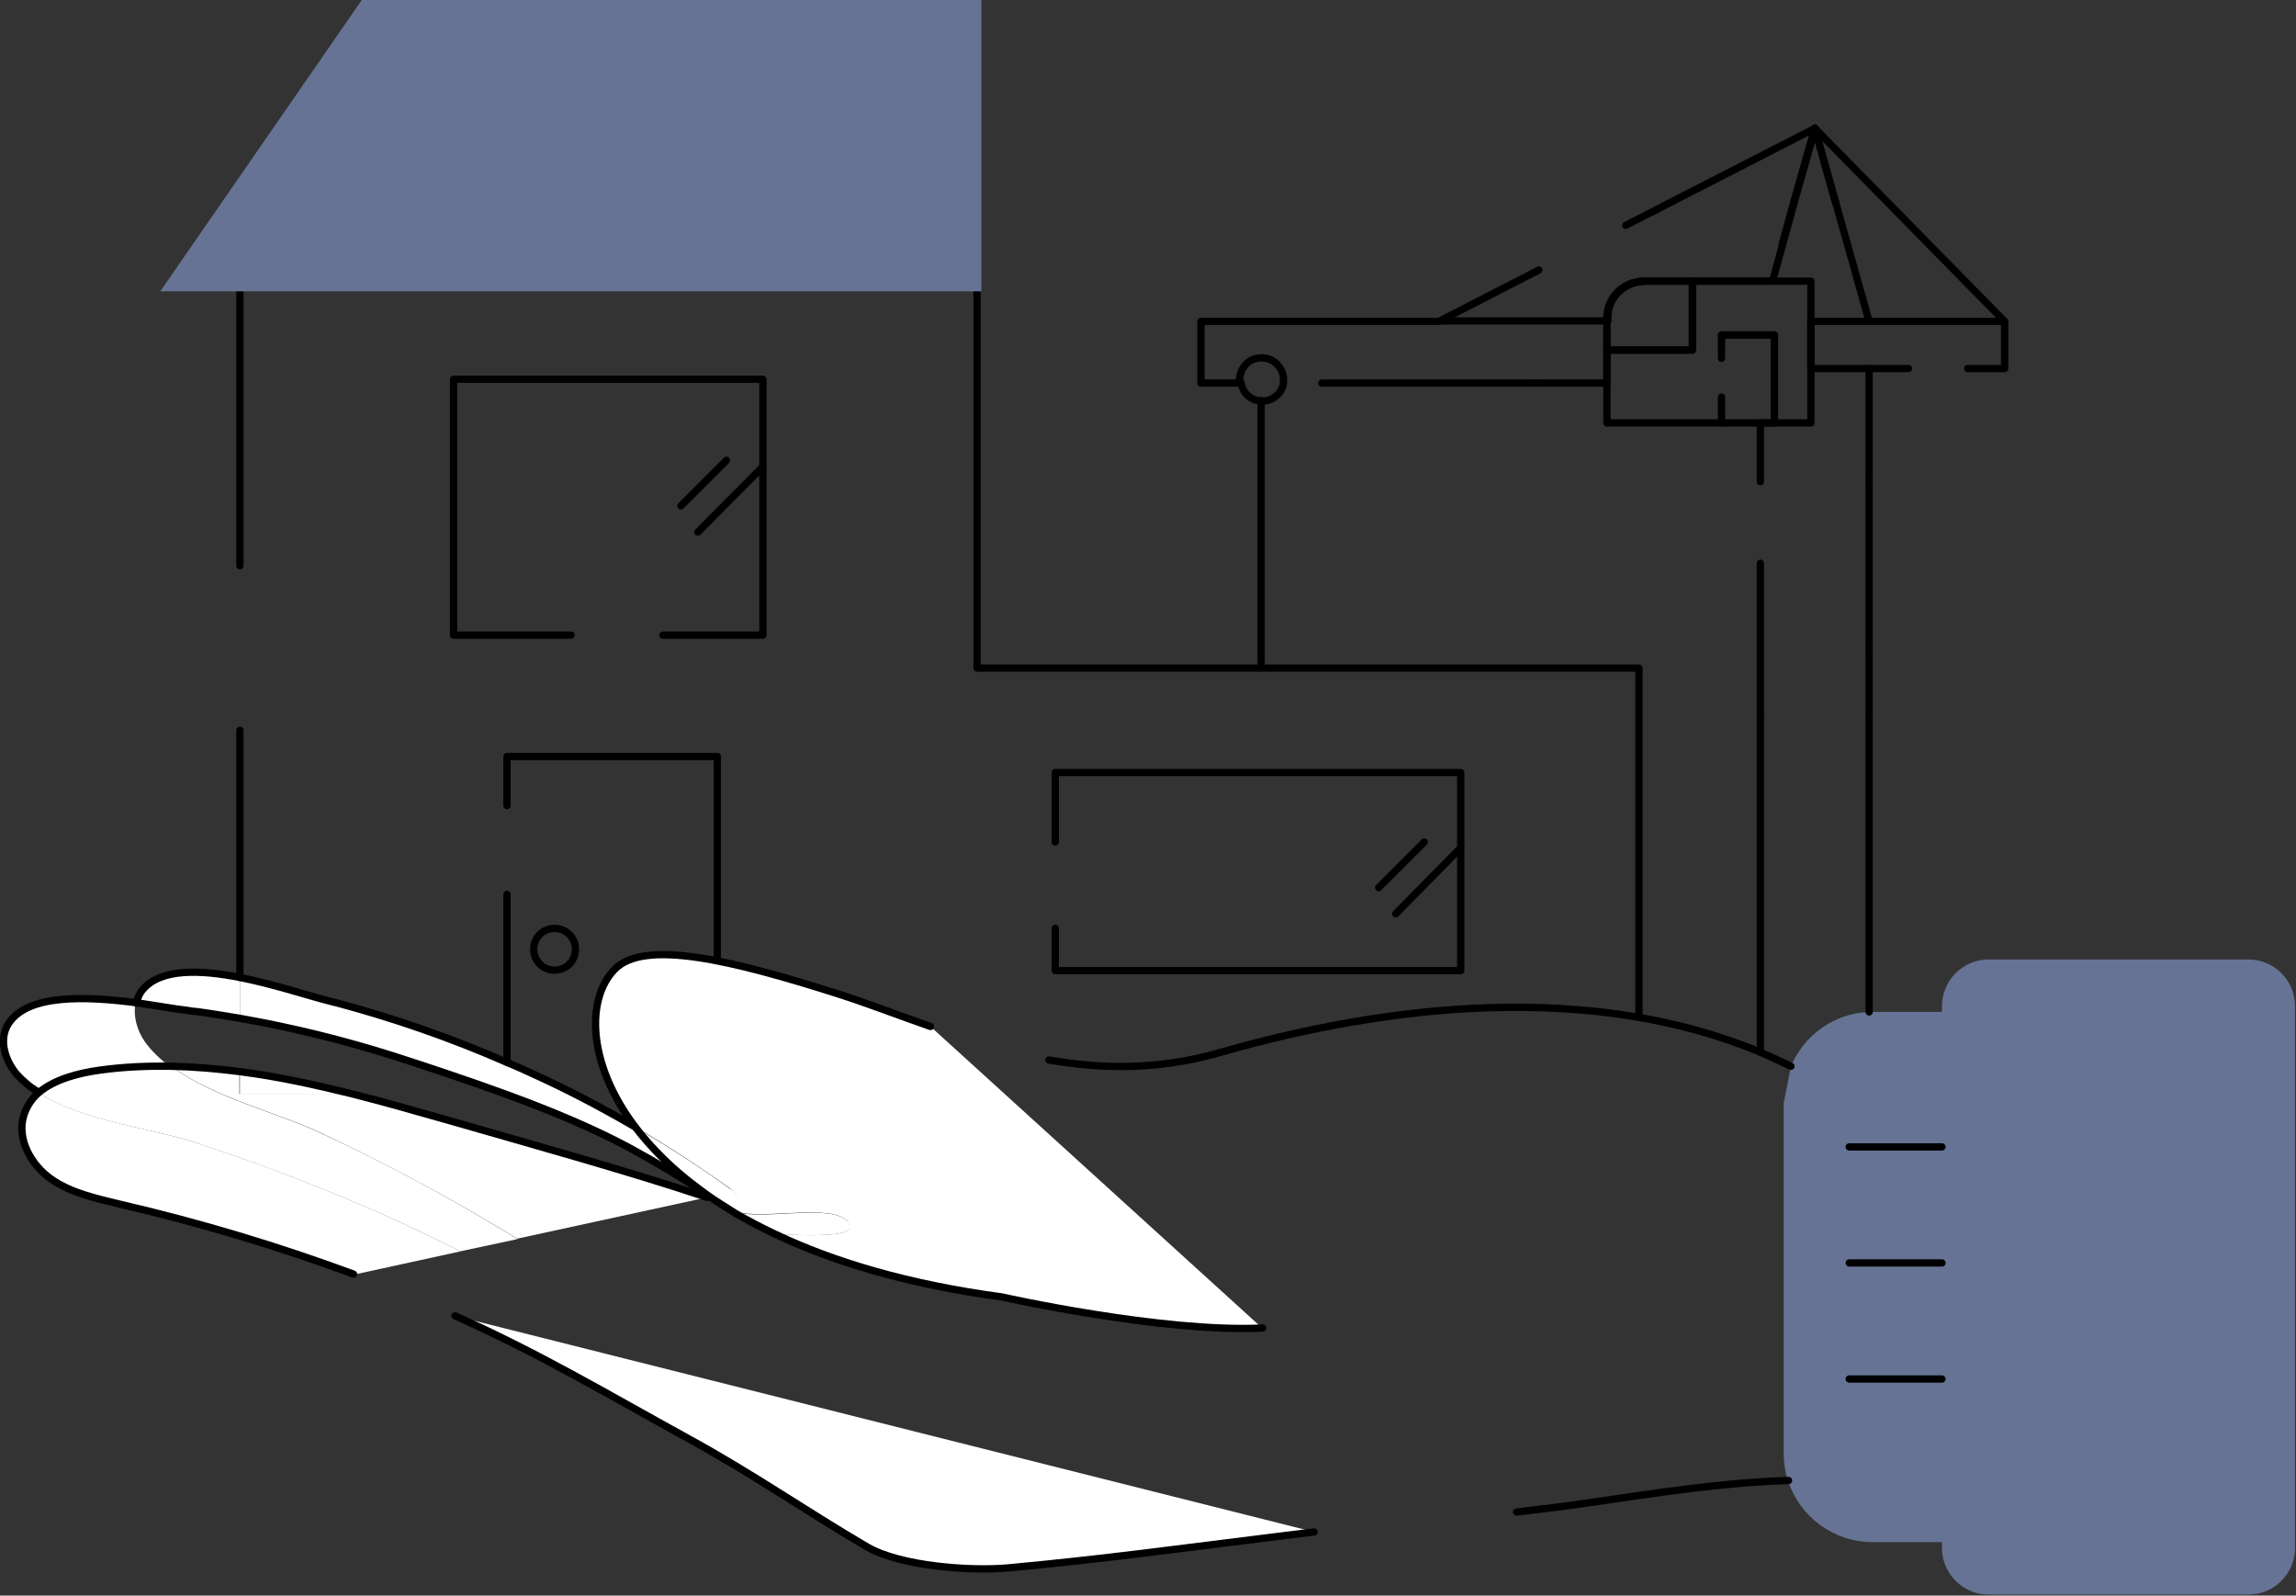 <svg xmlns="http://www.w3.org/2000/svg" id="Ebene_2" viewBox="0 0 472.8 328.6"><rect x="0" y="0" width="472.8" height="328.6" fill="#333333" stroke="none"/><defs><style>      .st0 {        fill: #db002e;      }      .st1 {        fill: #667394;      }      .st2, .st3 {        fill: #fff;      }      .st4 {        fill: none;      }      .st4, .st3 {        stroke: #000;        stroke-linecap: round;        stroke-linejoin: round;        stroke-width: 1.5px;      }    </style></defs><g id="Allgemein_Umbau"><g><g><path class="st3" d="M93.7,271c17.3,7.7,31,15.9,48.1,25.3,13.5,7.4,23.5,14.5,36.8,22.3,6.9,4,21.4,5,29,4.3,19.6-1.8,36.2-4.1,55.7-6.5,2.4-.3,4.8-.6,7.3-.9"></path><g><g><path class="st2" d="M191.6,211.4l68.3,62.1c-20.6,1-53.7-6.4-53.7-6.4-19.3-2.6-34.6-7.2-46.6-12.9,9.8.4,17.5.4,15-2.6-3.2-3.9-17.2-.3-23.3-2.1h0c1.1-1.5,1.4-3-.9-4.7-6.4-4.6-12.9-8.8-19.7-12.8-10.1-13.4-10-26.6-4.2-32.5,6-6.2,24-1.9,45.7,5,6.4,2,12.8,4.5,19.3,6.8h0Z"></path><path class="st2" d="M174.7,251.6c2.4,3-5.3,3-15,2.6-3-1.4-5.8-2.9-8.4-4.4,0,0,0-.1.1-.2,6.1,1.8,20.1-1.9,23.3,2.1h0Z"></path><path class="st2" d="M150.5,244.9c2.3,1.6,2,3.1.9,4.7-.5-.1-.9-.3-1.3-.5,0,0-.2-.1-.3-.2-1.9-1.4-3.9-2.7-5.9-4-5.6-4.1-9.9-8.4-13.2-12.8,6.8,4,13.4,8.2,19.7,12.8h0Z"></path><path class="st2" d="M151.4,249.6h0c0,0,0,.1-.1.2-.4-.2-.8-.5-1.1-.7.4.2.8.4,1.3.5h0Z"></path><path class="st2" d="M143.9,244.9c2,1.3,4,2.6,5.9,4-2.1-1.3-4.1-2.6-5.9-4Z"></path><path class="st2" d="M145.6,246.6l-39.1,8.5c-13.2-8.1-26.8-15.4-40.9-22-8.9-4.1-21.8-7.2-30.3-13.5,4.7,0,9.4.5,14,1.1v4.6h23.2c6.7,1.7,13.4,3.6,20,5.5,16.4,4.6,36.9,10.4,53,15.8h0Z"></path><path class="st2" d="M104.4,218.8c1.8.8,3.5,1.5,5.2,2.3,7.2,3.3,14.3,7,21.2,11,3.3,4.3,7.6,8.7,13.2,12.8-4.5-2.9-9.1-5.7-13.9-8.3-7.1-3.9-16.4-7.8-25.7-11.2-8.2-3-16.4-5.7-23.2-7.9-10.4-3.3-21-5.9-31.8-7.8v-8.5c6.9,1.4,13.9,3.6,18.2,4.8.6.1,1.1.3,1.6.4,12,3.2,23.8,7.3,35.2,12.3h0Z"></path><path class="st2" d="M106.5,255.2l-11.7,2.5c-4-2-8.1-4-12.2-5.9-13.8-6.3-28-11.8-42.4-16.5-9.5-3.1-23.3-4.4-32.2-10.2,3.2-2.8,8.1-4.1,12.5-4.6,5-.7,10-.9,14.9-.8,8.5,6.3,21.5,9.4,30.3,13.5,14.1,6.5,27.7,13.9,40.9,22h0Z"></path><path class="st2" d="M94.9,257.7l-22,4.8c-15.7-5.9-31.8-10.7-48.2-14.4-5-1.1-10.1-2.2-14.2-5.2-4.2-2.9-7.1-8.2-5.6-13.1.6-1.9,1.7-3.4,3.1-4.7,9,5.8,22.7,7.1,32.2,10.2,14.5,4.7,28.6,10.2,42.4,16.5,4.1,1.9,8.2,3.9,12.2,5.9h0Z"></path><path class="st2" d="M72.6,225.4h-23.2v-4.6c7.8,1,15.5,2.7,23.2,4.6Z"></path><path class="st2" d="M49.4,201.3v8.5c-3-.5-6-1-9-1.4-.5,0-1.1-.1-1.6-.2-2.7-.3-6.5-1-10.7-1.6.2-1,.6-2,1.3-2.8,3.7-4.4,11.8-4.1,20-2.5Z"></path><path class="st2" d="M35.3,219.7c-4.9-.1-9.9.1-14.9.8-4.4.6-9.3,1.9-12.5,4.6-1.6-1.1-3.1-2.3-4.4-3.6-2.6-2.9-3.8-7.2-1.9-10.4,3.9-6.4,16.2-5.7,26.3-4.4-.5,2.5.3,5.5,1.9,7.8,1.4,2,3.3,3.7,5.3,5.3h0Z"></path></g><g><path class="st4" d="M130.8,232.1c-6.9-4-13.9-7.7-21.2-11-1.7-.8-3.5-1.6-5.2-2.3-11.4-5-23.2-9.1-35.2-12.3-.6-.1-1.1-.3-1.6-.4-4.3-1.1-11.2-3.4-18.2-4.8-8.2-1.6-16.3-1.9-20,2.5-.7.8-1.1,1.8-1.3,2.8"></path><path class="st4" d="M143.9,244.9c-4.5-2.9-9.1-5.7-13.9-8.3-7.1-3.9-16.4-7.8-25.7-11.2-8.2-3-16.4-5.7-23.2-7.9-10.4-3.3-21-5.9-31.8-7.8-3-.5-6-1-9-1.4-.5,0-1.1-.1-1.6-.2-2.7-.3-6.5-1-10.7-1.6-10.1-1.3-22.4-1.9-26.3,4.4-2,3.2-.7,7.5,1.8,10.4,1.3,1.4,2.7,2.6,4.4,3.6"></path><path class="st4" d="M145.6,246.6c-16.1-5.4-36.7-11.1-53-15.8-6.7-1.9-13.3-3.8-20-5.5-7.7-1.9-15.4-3.6-23.2-4.6-4.7-.6-9.3-1-14-1.1-4.9-.1-9.9.1-14.9.8-4.4.6-9.3,1.9-12.5,4.6-1.4,1.2-2.5,2.8-3.1,4.7-1.5,4.9,1.5,10.2,5.6,13.1,4.1,2.9,9.3,4,14.2,5.2,16.4,3.8,32.4,8.6,48.1,14.4"></path><path class="st4" d="M191.6,211.4c-6.6-2.3-13-4.8-19.3-6.8-21.7-6.9-39.6-11.2-45.7-5-5.8,5.9-5.9,19.1,4.2,32.5,3.3,4.3,7.6,8.7,13.2,12.8,1.8,1.4,3.8,2.7,5.9,4,0,0,.2.1.3.2.4.2.8.5,1.1.7,2.6,1.5,5.4,3,8.4,4.4,12,5.7,27.3,10.3,46.6,12.9,0,0,33,7.4,53.7,6.4"></path><line class="st4" x1="49.4" y1="201.3" x2="49.4" y2="150.4"></line><polyline class="st4" points="147.7 197.6 147.7 155.8 104.4 155.8 104.4 165.9"></polyline><line class="st4" x1="104.4" y1="184.2" x2="104.4" y2="218.8"></line></g></g></g><g><line class="st4" x1="259.7" y1="137.2" x2="259.7" y2="82.5"></line><g><polyline class="st4" points="330.9 67.8 330.9 72.1 330.9 78.9 316.3 78.9"></polyline><polyline class="st4" points="354.5 87.1 362.5 87.1 365.4 87.1 365.4 82.3 365.4 81.2 365.4 78.1 365.4 69 362.5 69 354.5 69"></polyline><line class="st4" x1="384.9" y1="115.5" x2="384.9" y2="133.3"></line><line class="st4" x1="247.5" y1="66.2" x2="274.4" y2="66.2"></line><line class="st4" x1="274.4" y1="66.2" x2="296.3" y2="66.2"></line><path class="st4" d="M330.9,72.1h17.6v-14.2h-10c0,0-.2,0-.3,0-3.9.2-7.1,3.4-7.3,7.3,0,0,0,.2,0,.3v6.6h0Z"></path><path class="st4" d="M255.2,78.1c0,.2,0,.5,0,.8h-7.9v-12.7"></path><line class="st4" x1="367" y1="50.3" x2="369.5" y2="41.2"></line><path class="st4" d="M330.9,65.3c.1-4,3.3-7.2,7.3-7.3-3.9.2-7.1,3.4-7.3,7.3Z"></path><path class="st4" d="M255.3,78.9c0-.2,0-.5,0-.8,0-.9.3-1.8.8-2.5.8-1.2,2.1-1.9,3.7-1.9s2.7.7,3.5,1.7c.6.7,1,1.7,1,2.7s0,.5,0,.8c-.3,2.1-2.2,3.7-4.4,3.7s-4-1.6-4.3-3.7h0Z"></path><polyline class="st4" points="369.5 41.2 373.7 26.4 378 41.8"></polyline><line class="st4" x1="384.9" y1="75.9" x2="384.9" y2="99"></line><polyline class="st4" points="362.5 99.2 362.5 87.1 365.4 87.1"></polyline><path class="st4" d="M334.8,46.4l39-20-4.2,14.8-2.5,9.1h0l-2.1,7.6h-26.3c0,0-.2,0-.3,0-4,.1-7.2,3.3-7.3,7.3,0,0,0,.2,0,.3v.6h-34.6l20.4-10.5"></path><polygon class="st4" points="384.9 99 384.9 99.2 384.9 115 384.9 99"></polygon><polygon class="st4" points="373.7 26.4 412.8 66.2 398.8 66.2 384.9 66.2 380.4 50.2 373.7 26.4"></polygon><polyline class="st4" points="393 75.9 372.9 75.9 372.9 66.2"></polyline><polyline class="st4" points="412.8 66.2 412.8 75.9 405.2 75.9"></polyline><g><g><path class="st0" d="M426.9,306v3.7c0,4.4-3.5,7.9-7.9,7.9h-19.1v-9.8c1.3.3,2.6.6,3.9,1,5.5,1.5,11.6,5.3,16.6,3,2.2-1,4.4-3.2,6.4-5.8h0Z"></path><path class="st1" d="M463,197.6h-53.5c-5.3,0-9.6,4.3-9.6,9.6v1.2h0s-14.2,0-14.2,0c-.3,0-.6,0-.8,0-7.3.3-13.4,4.8-16.1,11.2l-1.5,7.6v72c0,2,.3,4,.9,5.8,2.4,7.3,9.3,12.6,17.5,12.6h14.2v1.2c0,5.3,4.3,9.6,9.6,9.6h53.5c5.3,0,9.6-4.3,9.6-9.6v-111.6h0c0-5.3-4.3-9.6-9.6-9.6Z"></path></g><g><path class="st4" d="M368.8,219.6c-2.1-1-4.2-2-6.3-2.9-34.7-14.5-76.3-10-111.4.1-12.6,3.6-24.2,3.4-35.1,1.5"></path><path class="st4" d="M312.3,311.4c5.1-.6,10.1-1.2,14.8-1.9,14.4-2.1,27.8-4.2,41.2-4.6"></path><line class="st4" x1="362.5" y1="216.7" x2="362.5" y2="147.9"></line><line class="st4" x1="384.9" y1="146.9" x2="384.9" y2="208.4"></line><line class="st4" x1="362.5" y1="146.9" x2="362.5" y2="133.5"></line><line class="st4" x1="384.9" y1="133.5" x2="384.9" y2="146.9"></line><line class="st4" x1="362.5" y1="147.9" x2="362.5" y2="146.9"></line></g></g><polyline class="st4" points="354.5 73.8 354.5 69 362.5 69 365.4 69 365.4 78.1 365.4 81.2 365.4 82.3 365.4 87.1 371 87.1 372.9 87.1 372.9 81.2 372.9 73.5 372.9 66.2 372.9 57.9 371.8 57.9 364.8 57.9 348.5 57.9 348.5 66.2 348.5 72.1 335.5 72.1 330.9 72.1 330.9 78.9 330.9 87.1 354.5 87.1 354.5 81.8"></polyline><line class="st4" x1="316.3" y1="78.9" x2="272.2" y2="78.9"></line><line class="st4" x1="362.5" y1="133.5" x2="362.5" y2="116"></line><line class="st4" x1="384.9" y1="66.2" x2="372.9" y2="66.2"></line></g><g><line class="st4" x1="399.9" y1="236.2" x2="380.8" y2="236.2"></line><line class="st4" x1="399.9" y1="260.1" x2="380.8" y2="260.1"></line><line class="st4" x1="399.9" y1="284" x2="380.8" y2="284"></line></g></g><g><polyline class="st4" points="49.4 116.5 49.4 58.9 201.2 58.9 201.2 137.6 337.5 137.6 337.5 167 337.5 194.2 337.5 209.2"></polyline><path class="st4" d="M114.2,199.8h0c-2.4,0-4.3-1.9-4.3-4.3h0c0-2.4,1.9-4.3,4.3-4.3h0c2.4,0,4.3,1.9,4.3,4.3h0c0,2.4-1.9,4.3-4.3,4.3Z"></path><polyline class="st4" points="217.3 191.2 217.3 199.9 300.8 199.9 300.8 159.1 217.3 159.1 217.3 173.4"></polyline><polyline class="st4" points="136.5 130.8 157.1 130.8 157.1 78.1 93.4 78.1 93.4 130.8 117.6 130.8"></polyline><polygon class="st1" points="33 60 202.1 60 202.1 0 74.5 0 33 60"></polygon><g><line class="st4" x1="283.9" y1="182.8" x2="293.3" y2="173.4"></line><line class="st4" x1="287.4" y1="188.2" x2="300.8" y2="174.6"></line></g><g><line class="st4" x1="140.2" y1="104.2" x2="149.6" y2="94.8"></line><line class="st4" x1="143.7" y1="109.6" x2="157.1" y2="96.1"></line></g></g></g></g></svg>